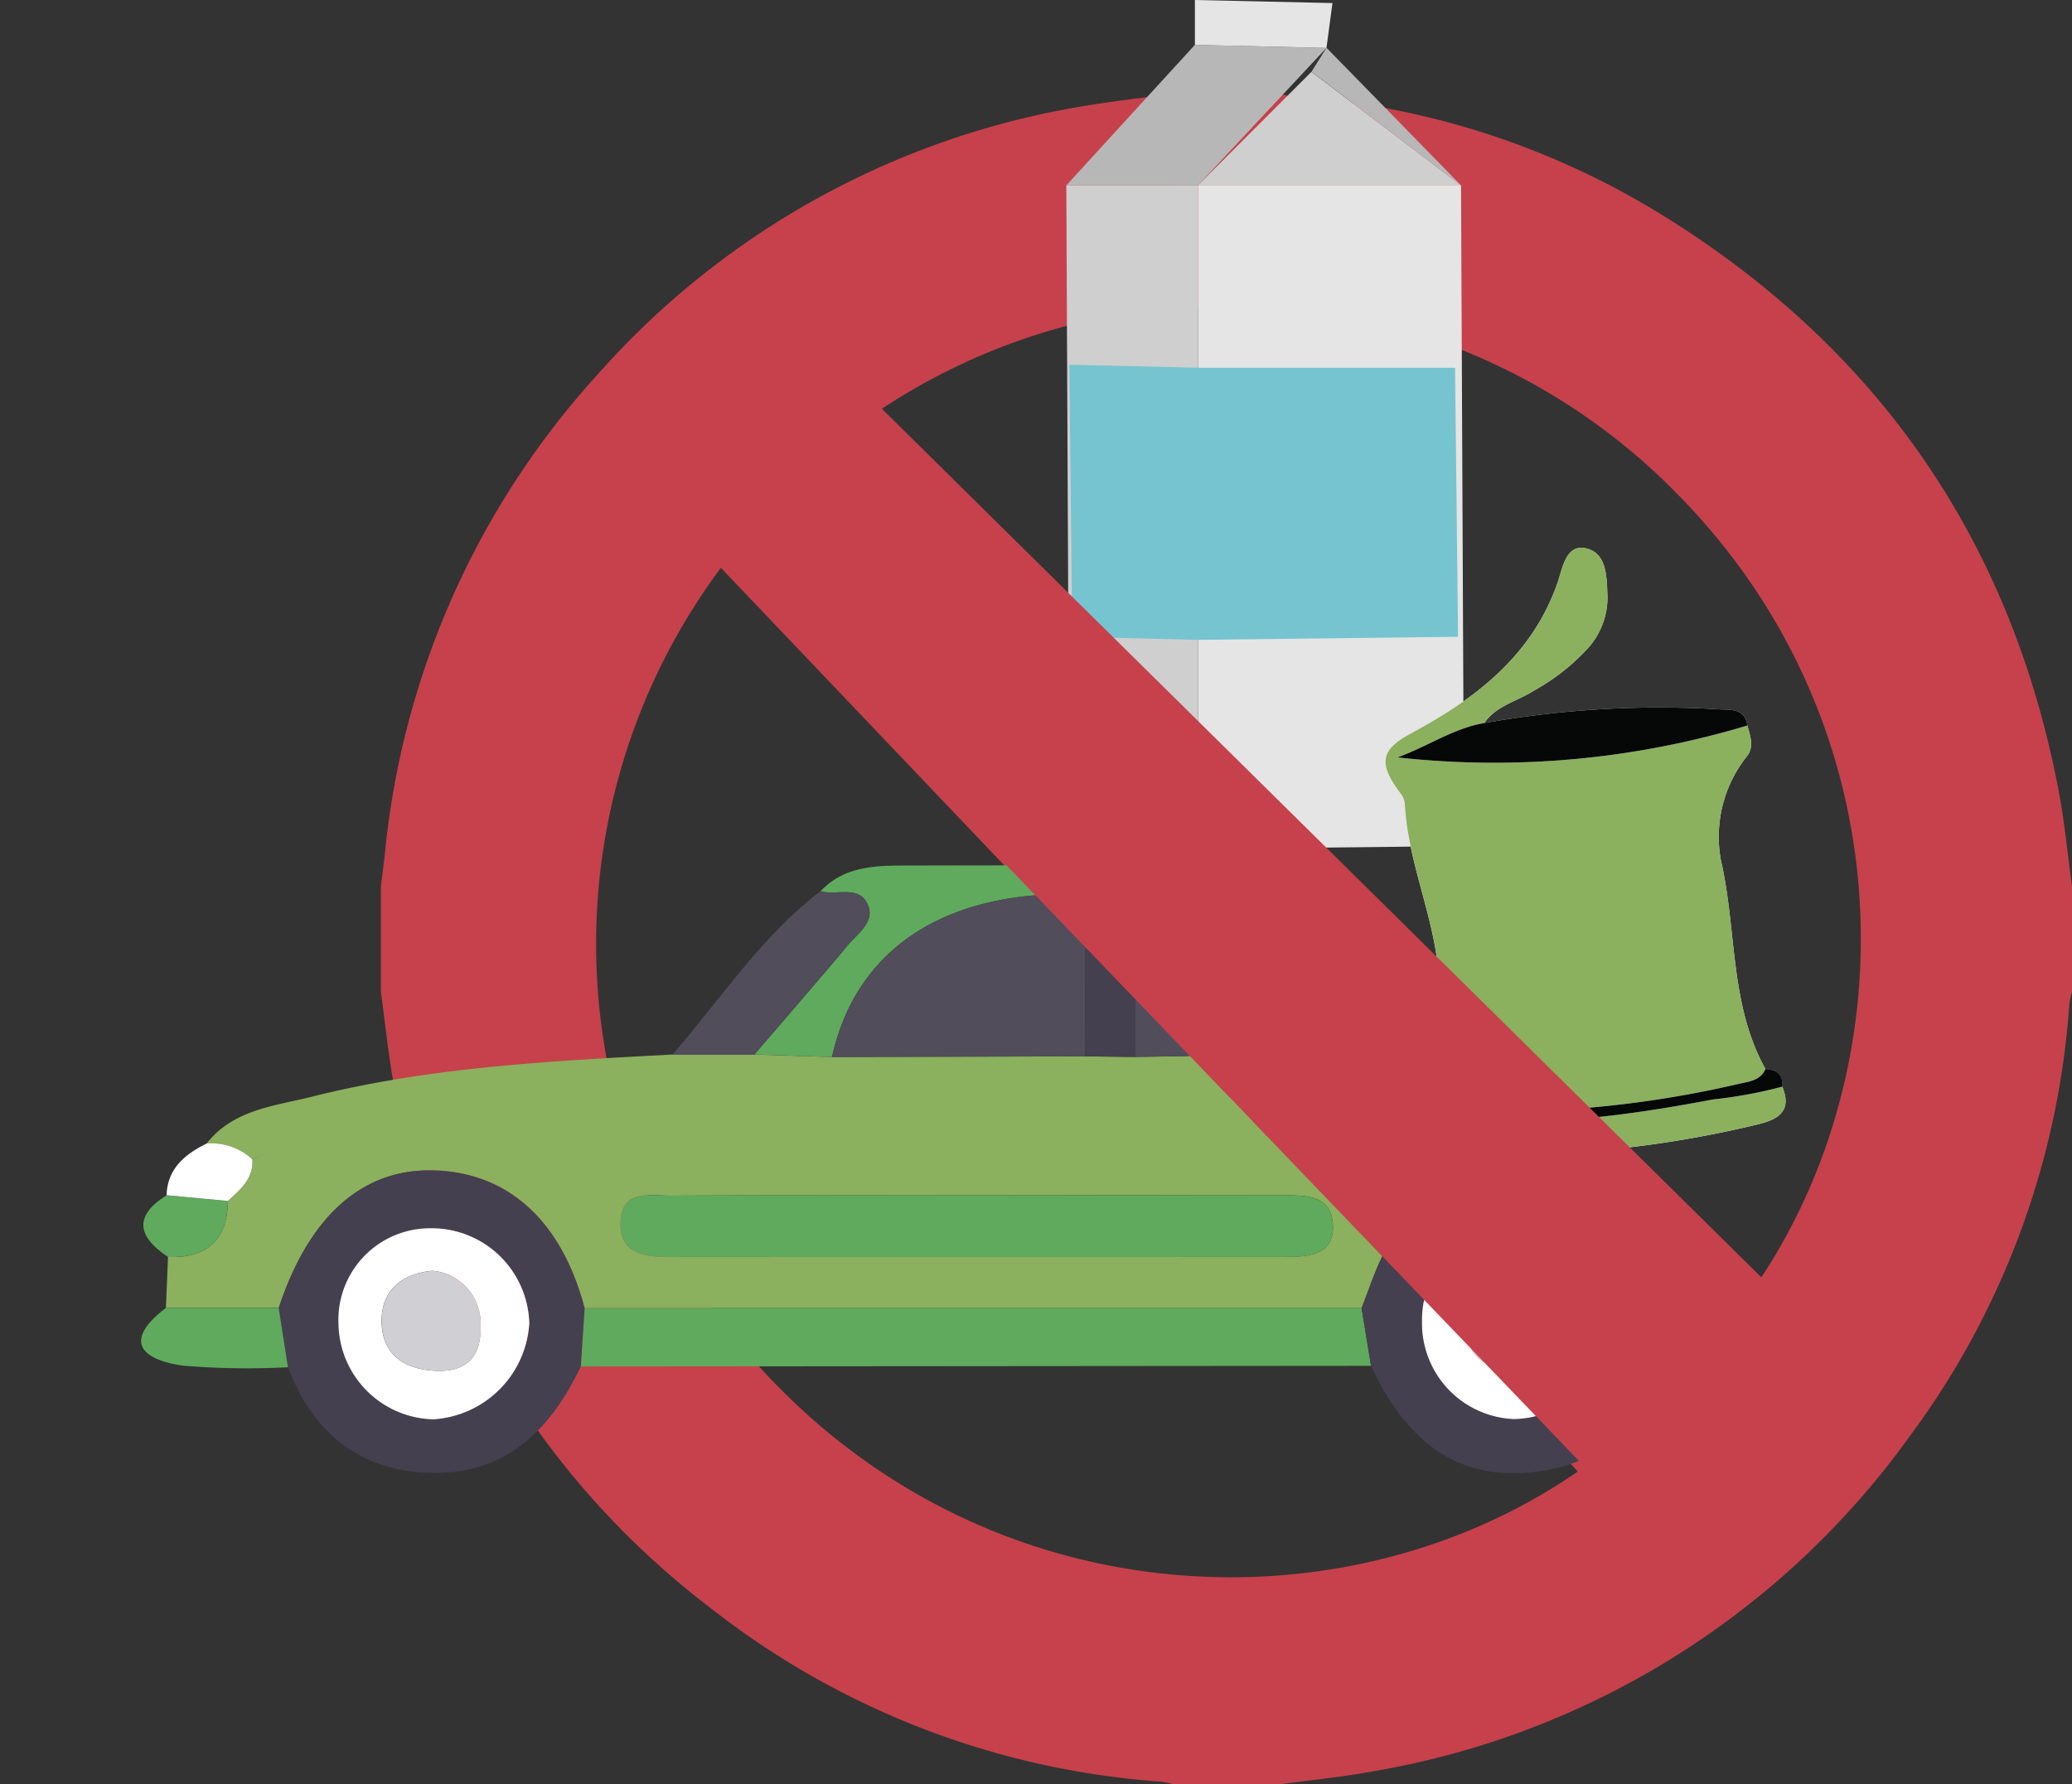 <svg xmlns="http://www.w3.org/2000/svg" xmlns:xlink="http://www.w3.org/1999/xlink" id="Group_236" data-name="Group 236" width="134.996" height="116.282" viewBox="0 0 134.996 116.282"><rect x="0" y="0" width="134.996" height="116.282" fill="#333333" stroke="none"/><defs><clipPath id="clip-path"><rect id="Rectangle_211" data-name="Rectangle 211" width="134.996" height="116.282" fill="none"></rect></clipPath><clipPath id="clip-path-2"><path id="Path_1799" data-name="Path 1799" d="M18.76,157.76h0m6.059-55.148S3.19,113.007.982,114.534c-.731.5-.978,3.556-.982,7.413v.177c.007,7.792.982,18.726.982,18.726S18.694,157.684,18.76,157.76c.014-.014,3.884.084,8.962.181,9.482.182,23.178.363,23.861-.18,1.049-.836,58.583-10.1,58.583-10.1l-44.58-46.4L60.4,81.8Z" transform="translate(0 -81.802)" fill="none"></path></clipPath></defs><g id="Group_103" data-name="Group 103"><g id="Group_102" data-name="Group 102" clip-path="url(#clip-path)"><path id="Path_1763" data-name="Path 1763" d="M106.612,13.507h6.881a5.8,5.8,0,0,0,.83.176,52.636,52.636,0,0,1,23.833,7.558c14.288,8.744,23.056,21.366,26.148,37.864.371,2,.558,4.028.839,6.05v6.888a5.679,5.679,0,0,0-.176.828,53.407,53.407,0,0,1-10.4,28.138,54.249,54.249,0,0,1-34.918,21.825c-2.031.376-4.1.576-6.155.857h-6.881a5.346,5.346,0,0,0-.831-.177,53.663,53.663,0,0,1-29.5-11.439,54.157,54.157,0,0,1-20.5-34.09c-.345-1.969-.549-3.96-.819-5.941V65.155c.089-.709.182-1.409.259-2.112a54.2,54.2,0,0,1,13.9-31.276,53.9,53.9,0,0,1,31.543-17.432c1.971-.335,3.964-.553,5.947-.828M143.748,92.3c10.744-14.487,10.888-37.273-4.311-52.691a40.926,40.926,0,0,0-53.072-4.713q28.683,28.7,57.383,57.4m-10.8,11.007q-27.831-29.537-55.676-59.1a41.015,41.015,0,0,0,3.576,53.571c14.844,15.107,37.259,15.792,52.1,5.526" transform="translate(-30.147 -7.408)" fill="#c6414b"></path><path id="Path_1764" data-name="Path 1764" d="M172.847,17.76l7.4-7.4,9.741,7.4Z" transform="translate(-94.801 -5.68)" fill="#cfcfcf"></path><path id="Path_1765" data-name="Path 1765" d="M172.847,70l17.339-.195-.195-43.057H172.847Z" transform="translate(-94.801 -14.673)" fill="#e5e5e5"></path><path id="Path_1766" data-name="Path 1766" d="M153.861,26.752h8.572V70l-8.377-.584Z" transform="translate(-84.388 -14.673)" fill="#cfcfcf"></path><path id="Path_1767" data-name="Path 1767" d="M179.426,52.837H162.671l-8.377-.195.195,17.728,8.183.2,16.95-.2Z" transform="translate(-84.625 -28.873)" fill="#76c4cf"></path><path id="Path_1768" data-name="Path 1768" d="M153.861,15.629l8.378-9.157,8.572.2-8.378,8.962Z" transform="translate(-84.388 -3.55)" fill="#b7b7b7"></path><path id="Path_1769" data-name="Path 1769" d="M198.984,15.866,190.217,6.9l-.974,1.559Z" transform="translate(-103.794 -3.787)" fill="#b7b7b7"></path><path id="Path_1770" data-name="Path 1770" d="M172.415,2.923V0l8.962.2-.39,2.922Z" transform="translate(-94.564 0)" fill="#e5e5e5"></path><path id="Path_1771" data-name="Path 1771" d="M224.679,113.031c-2.353-4.225-1.86-9.071-2.9-13.587a8.415,8.415,0,0,1,1.714-6.826c.462-.63.178-1.315.008-1.974-.162-1.169-1.125-1-1.88-1.059a64.547,64.547,0,0,0-15.267.9c.787-1.143,2.152-1.416,3.232-2.114a13.734,13.734,0,0,0,3.638-2.894,4.963,4.963,0,0,0,1.159-3.285c-.054-1.216-.022-2.846-1.472-3.107-1.258-.225-1.458,1.341-1.783,2.266-1.672,4.765-5.336,7.541-9.549,9.809-1.989,1.07-2.139,1.948-.713,3.869a1.323,1.323,0,0,1,.307.661c.2,4.074,2.149,7.812,2.247,11.9.012.5-.089,1.111.157,1.471,1.5,2.2.327,4.125-.509,6.1-.438.144-.913.255-.713.9-.383,1.831.572,2.428,2.22,2.5a70.877,70.877,0,0,0,19.633-1.933c1.346-.326,2.208-.885,1.565-2.447.063-.792-.37-1.113-1.1-1.146" transform="translate(-109.654 -43.363)" fill="#eeeded"></path><path id="Path_1772" data-name="Path 1772" d="M224.68,113.031c-2.354-4.225-1.861-9.071-2.9-13.587a8.415,8.415,0,0,1,1.714-6.826c.462-.63.178-1.315.009-1.975a57.338,57.338,0,0,1-22.8,2.078c1.937-.69,3.633-1.893,5.655-2.238.787-1.143,2.152-1.416,3.232-2.114a13.726,13.726,0,0,0,3.638-2.894,4.96,4.96,0,0,0,1.159-3.285c-.054-1.216-.022-2.846-1.471-3.107-1.258-.225-1.458,1.341-1.783,2.266-1.672,4.765-5.335,7.541-9.549,9.809-1.989,1.07-2.139,1.947-.713,3.869a1.323,1.323,0,0,1,.307.661c.2,4.073,2.15,7.811,2.248,11.9.012.5-.09,1.111.157,1.471,1.5,2.2.327,4.125-.508,6.1a2.99,2.99,0,0,0,2.282.625,69.566,69.566,0,0,0,17.615-1.8c.636-.147,1.383-.206,1.708-.957" transform="translate(-109.653 -43.363)" fill="#8bb05e" fill-rule="evenodd"></path><path id="Path_1773" data-name="Path 1773" d="M207.3,103.082c-2.022.345-3.719,1.548-5.655,2.238a57.336,57.336,0,0,0,22.8-2.078c-.162-1.166-1.125-1-1.88-1.057a64.523,64.523,0,0,0-15.267.9" transform="translate(-110.598 -55.962)" fill="#060707" fill-rule="evenodd"></path><path id="Path_1774" data-name="Path 1774" d="M205.216,158.714c-.383,1.831.572,2.428,2.22,2.495a70.86,70.86,0,0,0,19.633-1.932c1.346-.326,2.208-.885,1.564-2.448a30.077,30.077,0,0,1-4.544.839c-6.248,1.189-12.51,1.97-18.873,1.046" transform="translate(-112.508 -86.016)" fill="#8bb05e" fill-rule="evenodd"></path><path id="Path_1775" data-name="Path 1775" d="M205.26,157.323c6.363.924,12.625.143,18.873-1.046a30.078,30.078,0,0,0,4.544-.839c.064-.792-.369-1.112-1.1-1.145-.325.751-1.072.81-1.708.957a69.546,69.546,0,0,1-17.615,1.8,2.993,2.993,0,0,1-2.282-.625c-.439.144-.915.255-.714.9" transform="translate(-112.553 -84.625)" fill="#060707" fill-rule="evenodd"></path><path id="Path_1776" data-name="Path 1776" d="M159.1,126.125l-56.9-59.754,9.54-11.253,60.176,59.443,8.555,9.27s-13.2,9.321-18.584,7.364Z" transform="translate(-56.056 -30.231)" fill="#c6414b"></path></g></g><g id="Group_105" data-name="Group 105" transform="translate(0 36.936)"><g id="Group_104" data-name="Group 104" clip-path="url(#clip-path-2)"><path id="Path_1777" data-name="Path 1777" d="M121.284,169.07c-4.877-6.389-10.227-7.681-15.422-3.852-2.352,1.734-3.051,4.324-4.022,6.808l-50.62,0c-1.464-5.547-4.805-8.7-9.507-8.96-4.8-.269-8.391,2.817-10.42,8.952l-7.355,0q.067-1.661.138-3.322c2.524.1,3.854-1.087,3.907-3.642.8-.743,1.671-1.448,1.589-2.709a36.639,36.639,0,0,1,14.583-3.533c23.829-.129,47.657-.554,71.488-.583,1.9,0,3.793,1.264,5.689,1.145l4.914.043c1.818,3.014.9,6.267.821,9.446l-5.783.207M56.722,164.7c-1.284.007-3.023-.4-3.158,1.625-.139,2.082,1.454,2.364,3.058,2.366q20.068.017,40.136,0c1.541,0,3.363-.061,3.209-2.151-.147-2.021-2.019-1.851-3.52-1.853q-9.83-.016-19.658,0c-6.689,0-13.378-.019-20.067.016" transform="translate(-13.129 -123.72)" fill="#8bb05e" fill-rule="evenodd"></path><path id="Path_1778" data-name="Path 1778" d="M32.779,157.165c4.643-2.085,9.639-2.516,14.584-2.543,23.829-.129,47.658-.059,71.488-.088,1.9,0,3.794-.222,5.688-.34-3.03-5.106,1.72-3.017,3.447-3.726l-1.43-1.685-10.024.036a9.66,9.66,0,0,1-4.915.73l-4.9.679-16.4.252-3.29-.037-16.486.041-5.052-.163H60.157c-7.883.424-15.78.811-23.47,2.743-2.426.609-5.146.829-6.9,3.07a3.86,3.86,0,0,1,2.99,1.031" transform="translate(-16.338 -118.538)" fill="#8bb05e" fill-rule="evenodd"></path><path id="Path_1779" data-name="Path 1779" d="M134.676,188.785l-50.621,0q-.126,1.905-.25,3.808,25.743-.023,51.487-.042-.307-1.882-.616-3.768" transform="translate(-45.964 -140.479)" fill="#5faa5d" fill-rule="evenodd"></path><path id="Path_1780" data-name="Path 1780" d="M49.921,188.618c-4.56-.186-7.5-2.692-9.1-6.877q-.3-1.93-.6-3.86c2.03-6.135,5.622-9.222,10.421-8.952,4.7.264,8.042,3.414,9.507,8.96q-.126,1.9-.25,3.808c-2.006,4.214-4.975,7.126-9.982,6.921m-5.808-9.745a6.334,6.334,0,0,0,6.177,6.265,6.676,6.676,0,0,0,6.26-6.312,6.362,6.362,0,0,0-6.3-6.138,5.971,5.971,0,0,0-6.132,6.185" transform="translate(-22.062 -129.579)" fill="#44404f" fill-rule="evenodd"></path><path id="Path_1781" data-name="Path 1781" d="M200.489,171.1c5.194-3.829,10.546-2.537,15.422,3.852q.3,1.927.6,3.852c-1.168,6.183-3.857,9.193-8.729,9.776-4.8.574-8.217-1.635-10.7-6.9q-.306-1.882-.616-3.768c.972-2.484,1.67-5.074,4.022-6.808m5.936,14.046a6.616,6.616,0,0,0,6.377-6.162,6.382,6.382,0,0,0-6.157-6.285,5.979,5.979,0,0,0-6.244,6.065,6.247,6.247,0,0,0,6.023,6.383" transform="translate(-107.756 -129.599)" fill="#44404f" fill-rule="evenodd"></path><path id="Path_1782" data-name="Path 1782" d="M159.9,135.7l10.024-.036c-2.739-2.847-5.465-5.706-8.221-8.538a8.305,8.305,0,0,0-6.365-2.264c-12.157.019-24.313-.005-36.469.024-2.036,0-4.132,0-5.706,1.673,1.006.295,2.4-.372,3.008.737.657,1.191-.544,1.968-1.214,2.767-2.012,2.4-4.064,4.76-6.1,7.137l5.053.163c1.572-7.146,7.53-10.971,16.5-10.594l3.271-.019,13.13.019,4.079.023c6.046-.268,10.441,4.073,9.016,8.906" transform="translate(-59.702 -105.418)" fill="#5faa5d" fill-rule="evenodd"></path><path id="Path_1783" data-name="Path 1783" d="M102.376,139.261c2.036-2.376,4.089-4.74,6.1-7.137.671-.8,1.871-1.577,1.215-2.767-.609-1.109-2-.442-3.008-.737-3.868,2.955-6.5,7.031-9.639,10.644q2.665,0,5.332,0" transform="translate(-53.226 -107.48)" fill="#514d5b" fill-rule="evenodd"></path><path id="Path_1784" data-name="Path 1784" d="M29.932,192.632q-.3-1.93-.6-3.86l-7.355,0c-2.894,2.208-1.495,3.386,1.1,3.757a50.957,50.957,0,0,0,6.848.106" transform="translate(-11.172 -140.47)" fill="#5faa5d" fill-rule="evenodd"></path><path id="Path_1785" data-name="Path 1785" d="M241.879,152.514c-1.727.709-6.476-1.379-3.447,3.726l4.915.043a5.257,5.257,0,0,0-1.469-3.769" transform="translate(-130.231 -120.585)" fill="#e54e54" fill-rule="evenodd"></path><path id="Path_1786" data-name="Path 1786" d="M239.529,181.988q.3,1.927.6,3.852c2.064-.924,5.748.223,5.182-4.058l-5.783.207" transform="translate(-131.374 -136.637)" fill="#5faa5d" fill-rule="evenodd"></path><path id="Path_1787" data-name="Path 1787" d="M22.292,176.529c2.524.1,3.854-1.087,3.907-3.642l-4-.378c-2.209,1.392-1.844,2.723.093,4.02" transform="translate(-11.346 -131.552)" fill="#5faa5d" fill-rule="evenodd"></path><path id="Path_1788" data-name="Path 1788" d="M24.037,168.4l4,.377c.8-.743,1.672-1.448,1.589-2.709a3.864,3.864,0,0,0-2.991-1.03c-1.408.7-2.533,1.621-2.6,3.362" transform="translate(-13.184 -127.448)" fill="#fff" fill-rule="evenodd"></path><path id="Path_1789" data-name="Path 1789" d="M112.767,172.519c-6.69,0-13.379-.019-20.068.016-1.284.007-3.024-.4-3.158,1.624-.138,2.082,1.454,2.364,3.058,2.366q20.069.017,40.136,0c1.54,0,3.363-.062,3.209-2.151-.147-2.021-2.019-1.851-3.52-1.854q-9.83-.015-19.658,0" transform="translate(-49.106 -131.55)" fill="#5faa5d" fill-rule="evenodd"></path><path id="Path_1790" data-name="Path 1790" d="M176.947,129.063l-13.132-.019q.005,5.305.012,10.608l16.4-.252q-1.642-5.169-3.284-10.338" transform="translate(-89.847 -107.713)" fill="#514d5b" fill-rule="evenodd"></path><path id="Path_1791" data-name="Path 1791" d="M136.538,129.055c-8.965-.377-14.923,3.448-16.495,10.594l16.485-.041q0-5.275.009-10.553" transform="translate(-65.84 -107.705)" fill="#514d5b" fill-rule="evenodd"></path><path id="Path_1792" data-name="Path 1792" d="M210.947,138.029c1.425-4.833-2.97-9.174-9.016-8.906q2.05,4.818,4.1,9.636a9.667,9.667,0,0,0,4.915-.73" transform="translate(-110.753 -107.749)" fill="#514d5b" fill-rule="evenodd"></path><path id="Path_1793" data-name="Path 1793" d="M201.077,138.744l-4.1-9.636-4.079-.023q1.643,5.168,3.284,10.338l4.9-.679" transform="translate(-105.799 -107.735)" fill="#44404f" fill-rule="evenodd"></path><path id="Path_1794" data-name="Path 1794" d="M156.562,129.063q0,5.277-.009,10.553l3.29.037q-.006-5.3-.011-10.608l-3.27.019" transform="translate(-85.864 -107.713)" fill="#44404f" fill-rule="evenodd"></path><path id="Path_1795" data-name="Path 1795" d="M61.271,183.412a6.677,6.677,0,0,1-6.26,6.312,6.335,6.335,0,0,1-6.177-6.266,5.971,5.971,0,0,1,6.132-6.185,6.362,6.362,0,0,1,6.3,6.138m-9.61-.381c-.133,2.275,1.276,3.433,3.512,3.531,2.032.089,2.992-.937,2.925-2.955a3.429,3.429,0,0,0-3.136-3.563c-1.891.173-3.192,1.159-3.3,2.986" transform="translate(-26.784 -134.165)" fill="#fff" fill-rule="evenodd"></path><path id="Path_1796" data-name="Path 1796" d="M211.425,177.248a6.381,6.381,0,0,1,6.157,6.285,6.617,6.617,0,0,1-6.377,6.162,6.248,6.248,0,0,1-6.024-6.383,5.979,5.979,0,0,1,6.245-6.064m2.944,6.4c-.06-2.043-1.069-3.438-3.123-3.528a2.962,2.962,0,0,0-3.32,3.249,3.015,3.015,0,0,0,2.785,3.16c2.693.1,3.716-.842,3.657-2.881" transform="translate(-112.534 -134.151)" fill="#fff" fill-rule="evenodd"></path><path id="Path_1797" data-name="Path 1797" d="M58.386,183.411c-1.891.173-3.192,1.159-3.3,2.986-.133,2.275,1.276,3.433,3.512,3.531,2.032.089,2.992-.937,2.925-2.955a3.43,3.43,0,0,0-3.136-3.563" transform="translate(-30.208 -137.531)" fill="#d0cfd3" fill-rule="evenodd"></path><path id="Path_1798" data-name="Path 1798" d="M214.046,190c2.693.1,3.716-.841,3.657-2.881s-1.069-3.438-3.123-3.528a2.962,2.962,0,0,0-3.319,3.249,3.014,3.014,0,0,0,2.785,3.16" transform="translate(-115.87 -137.63)" fill="#d0cfd3" fill-rule="evenodd"></path></g></g></svg>
